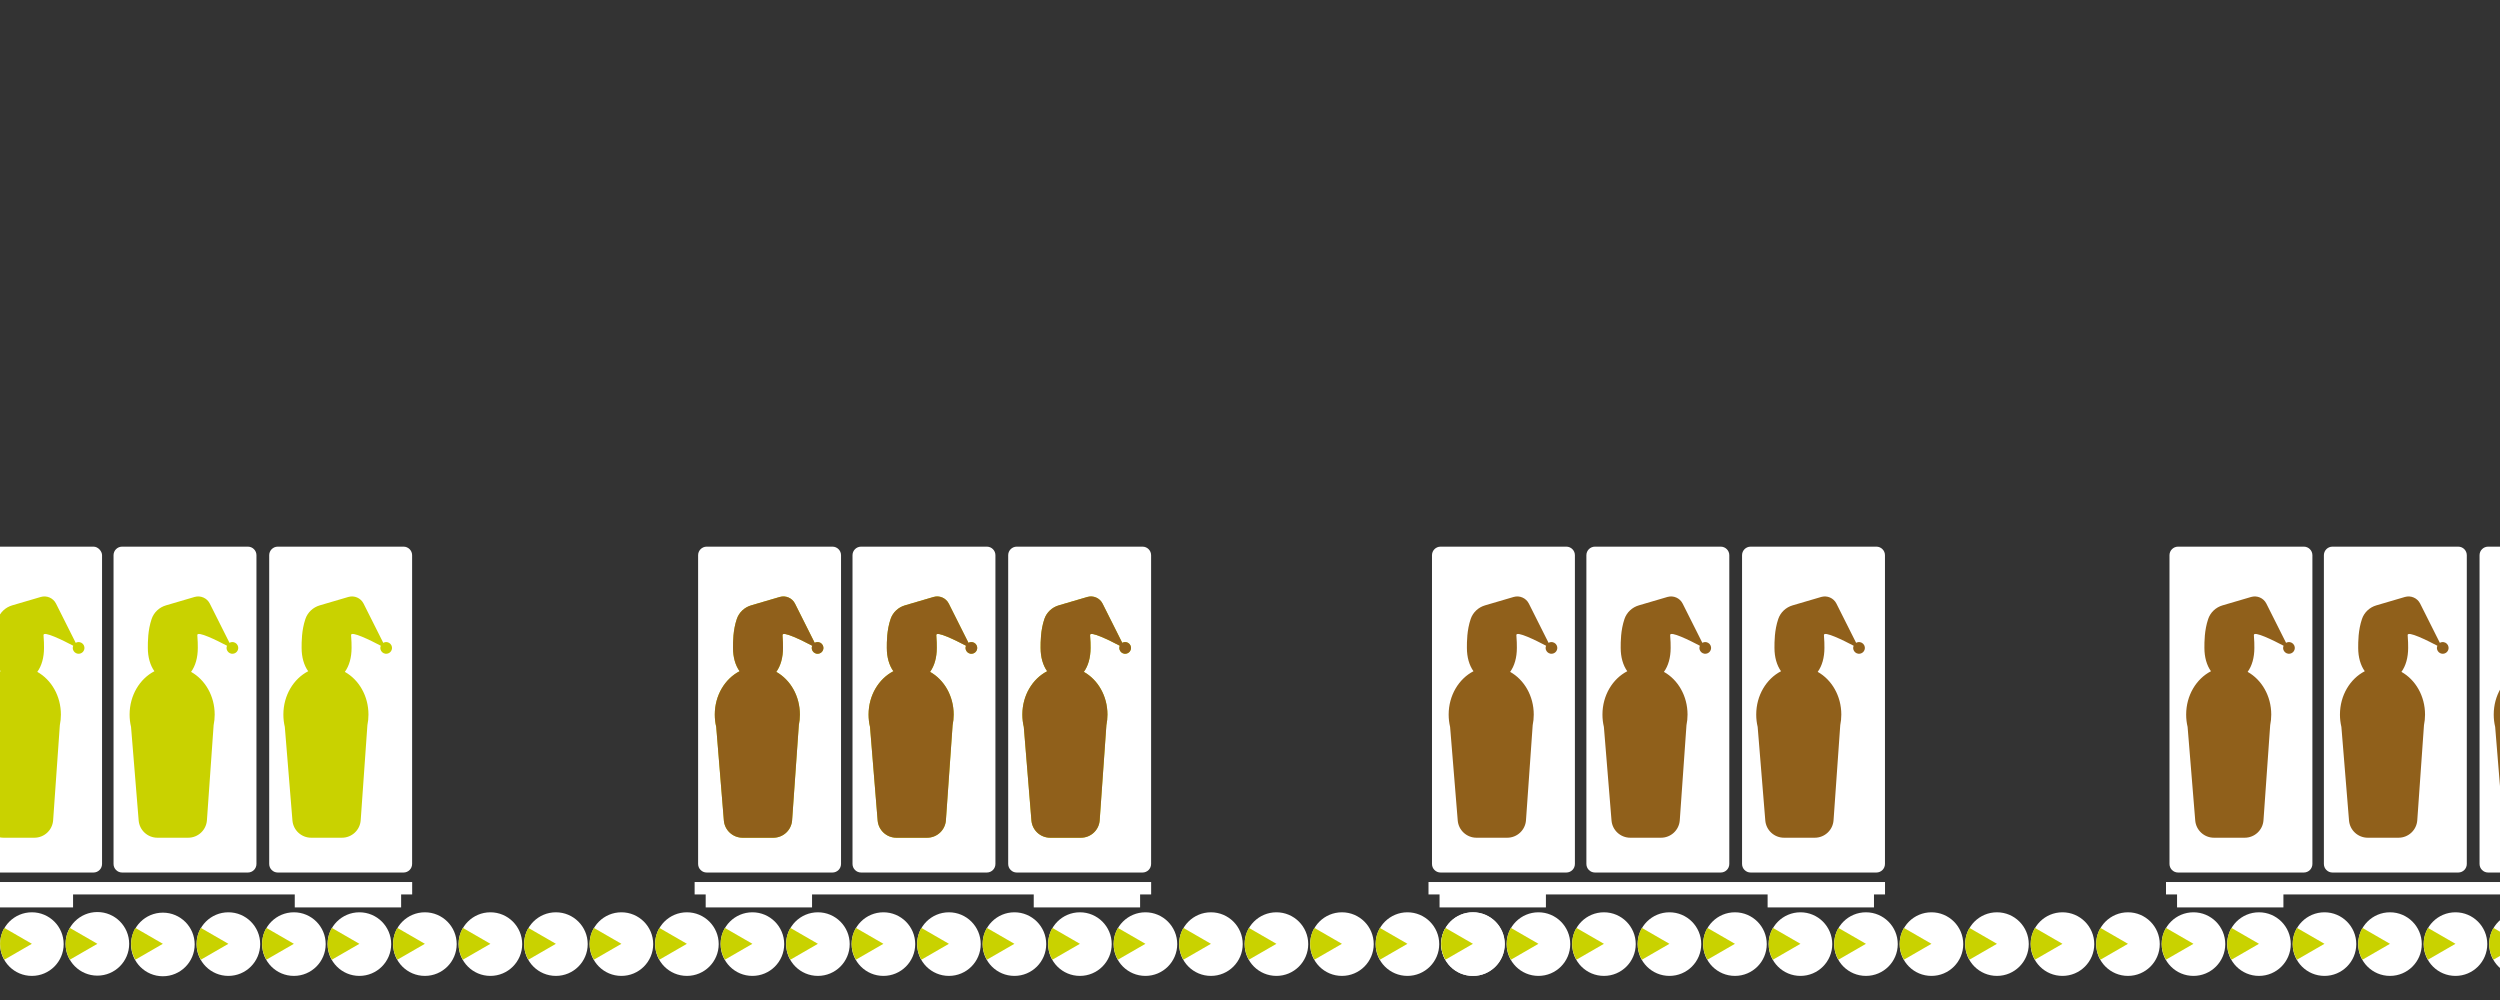<?xml version="1.0" encoding="UTF-8"?><svg xmlns="http://www.w3.org/2000/svg" viewBox="0 0 2000 800"><rect x="0" y="0" width="2000" height="800" fill="#333333" stroke="none"/><defs><style>.cls-1{fill:#90601b;}.cls-2{fill:#fff;}.cls-3{fill:#c9d200;}</style></defs><g id="Rollenbahn"><circle class="cls-2" cx="25.5" cy="755.28" r="25.44"/><circle class="cls-2" cx="77.9" cy="755.07" r="25.44"/><circle class="cls-2" cx="130.3" cy="755.56" r="25.44"/><circle class="cls-2" cx="182.7" cy="755.28" r="25.44"/><circle class="cls-2" cx="235.11" cy="755.28" r="25.44"/><circle class="cls-2" cx="287.51" cy="755.28" r="25.44"/><circle class="cls-2" cx="339.91" cy="755.28" r="25.44"/><circle class="cls-2" cx="392.31" cy="755.28" r="25.44"/><circle class="cls-2" cx="444.72" cy="755.28" r="25.44"/><circle class="cls-2" cx="497.12" cy="755.28" r="25.44"/><circle class="cls-2" cx="549.52" cy="755.28" r="25.44"/><circle class="cls-2" cx="654.32" cy="755.28" r="25.44"/><circle class="cls-2" cx="706.73" cy="755.28" r="25.44"/><circle class="cls-2" cx="759.13" cy="755.28" r="25.44"/><circle class="cls-2" cx="811.53" cy="755.28" r="25.44"/><circle class="cls-2" cx="863.93" cy="755.28" r="25.44"/><circle class="cls-2" cx="916.34" cy="755.28" r="25.44"/><circle class="cls-2" cx="968.74" cy="755.28" r="25.44"/><circle class="cls-2" cx="1021.14" cy="755.28" r="25.44"/><circle class="cls-2" cx="1073.54" cy="755.28" r="25.44"/><circle class="cls-2" cx="1125.94" cy="755.28" r="25.44"/><circle class="cls-2" cx="1178.35" cy="755.28" r="25.44"/><circle class="cls-2" cx="601.92" cy="755.28" r="25.44"/><circle class="cls-2" cx="1178.35" cy="755.28" r="25.44"/><circle class="cls-2" cx="1230.75" cy="755.28" r="25.44"/><circle class="cls-2" cx="1283.15" cy="755.28" r="25.44"/><circle class="cls-2" cx="1335.55" cy="755.28" r="25.44"/><circle class="cls-2" cx="1387.96" cy="755.28" r="25.44"/><circle class="cls-2" cx="1440.36" cy="755.28" r="25.44"/><circle class="cls-2" cx="1492.76" cy="755.28" r="25.44"/><circle class="cls-2" cx="1545.16" cy="755.28" r="25.44"/><circle class="cls-2" cx="1597.57" cy="755.28" r="25.44"/><circle class="cls-2" cx="1649.97" cy="755.28" r="25.44"/><circle class="cls-2" cx="1702.37" cy="755.28" r="25.44"/><circle class="cls-2" cx="1754.77" cy="755.28" r="25.44"/><circle class="cls-2" cx="1807.17" cy="755.28" r="25.44"/><circle class="cls-2" cx="1859.58" cy="755.28" r="25.44"/><circle class="cls-2" cx="1911.98" cy="755.28" r="25.44"/><circle class="cls-2" cx="1964.38" cy="755.28" r="25.44"/><circle class="cls-2" cx="2016.78" cy="755.28" r="25.44"/></g><g id="Ebene_20"><path class="cls-2" d="M565.34,437.32h100.63c3.78,0,6.85,3.07,6.85,6.85v247c0,3.78-3.07,6.85-6.85,6.85h-100.63c-3.78,0-6.85-3.07-6.85-6.85v-247c0-3.78,3.07-6.85,6.85-6.85Z"/><path class="cls-2" d="M688.86,437.32h100.63c3.78,0,6.85,3.07,6.85,6.85v247c0,3.78-3.07,6.85-6.85,6.85h-100.63c-3.78,0-6.85-3.07-6.85-6.85v-247c0-3.78,3.07-6.85,6.85-6.85Z"/><path class="cls-2" d="M813.4,437.32h100.63c3.78,0,6.85,3.07,6.85,6.85v247c0,3.78-3.07,6.85-6.85,6.85h-100.63c-3.78,0-6.85-3.07-6.85-6.85v-247c0-3.78,3.07-6.85,6.85-6.85Z"/><rect class="cls-2" x="555.7" y="705.62" width="365.22" height="9.93"/><rect class="cls-2" x="564.55" y="710.09" width="85.09" height="15.84"/><rect class="cls-2" x="826.99" y="710.09" width="85.09" height="15.84"/><path class="cls-3" d="M654.95,513.74c-1.17-.22-2.28.01-3.2.53-3.42-6.81-10.03-19.99-15.77-31.41-2.25-4.47-7.38-6.7-12.18-5.29-6.8,2-16.34,4.8-22.87,6.72-5.35,1.57-9.68,5.59-11.47,10.87-3.09,9.11-3.04,18.39-3.04,23.17,0,7.44,1.88,13.95,5.26,18.66-11.71,6.03-19.85,19.29-19.85,34.69,0,3.41.4,6.71,1.15,9.86l6.1,74.83c.64,7.8,7.16,13.81,14.99,13.81h24.62c7.89,0,14.45-6.11,15-13.98l5.36-76.07c.55-2.72.85-5.55.85-8.45,0-14.98-7.7-27.93-18.89-34.18,3.49-4.75,5.38-11.46,5.38-19.17,0-2.45-.02-6.03-.39-10.2-.33-3.74,15.78,4.27,23.74,8.44-.36.88-.46,1.89-.2,2.95.45,1.78,1.98,3.16,3.79,3.44,3.16.48,5.84-2.2,5.36-5.36-.29-1.92-1.83-3.51-3.74-3.87Z"/><path class="cls-3" d="M777.98,513.74c-1.17-.22-2.28.01-3.2.53-3.42-6.81-10.03-19.99-15.77-31.41-2.25-4.47-7.38-6.7-12.18-5.29-6.8,2-16.34,4.8-22.87,6.72-5.35,1.57-9.68,5.59-11.47,10.87-3.09,9.11-3.04,18.39-3.04,23.17,0,7.44,1.88,13.95,5.26,18.66-11.71,6.03-19.85,19.29-19.85,34.69,0,3.41.4,6.71,1.15,9.86l6.1,74.83c.64,7.8,7.16,13.81,14.99,13.81h24.62c7.89,0,14.45-6.11,15-13.98l5.36-76.07c.55-2.72.85-5.55.85-8.45,0-14.98-7.7-27.93-18.89-34.18,3.49-4.75,5.38-11.46,5.38-19.17,0-2.45-.02-6.03-.39-10.2-.33-3.74,15.78,4.27,23.74,8.44-.36.88-.46,1.89-.2,2.95.45,1.78,1.98,3.16,3.79,3.44,3.16.48,5.84-2.2,5.36-5.36-.29-1.92-1.83-3.51-3.74-3.87Z"/><path class="cls-3" d="M901.01,513.74c-1.17-.22-2.28.01-3.2.53-3.42-6.81-10.03-19.99-15.77-31.41-2.25-4.47-7.38-6.7-12.18-5.29-6.8,2-16.34,4.8-22.87,6.72-5.35,1.57-9.68,5.59-11.47,10.87-3.09,9.11-3.04,18.39-3.04,23.17,0,7.44,1.88,13.95,5.26,18.66-11.71,6.03-19.85,19.29-19.85,34.69,0,3.41.4,6.71,1.15,9.86l6.1,74.83c.64,7.8,7.16,13.81,14.99,13.81h24.62c7.89,0,14.45-6.11,15-13.98l5.36-76.07c.55-2.72.85-5.55.85-8.45,0-14.98-7.7-27.93-18.89-34.18,3.49-4.75,5.38-11.46,5.38-19.17,0-2.45-.02-6.03-.39-10.2-.33-3.74,15.78,4.27,23.74,8.44-.36.88-.46,1.89-.2,2.95.45,1.78,1.98,3.16,3.79,3.44,3.16.48,5.84-2.2,5.36-5.36-.29-1.92-1.83-3.51-3.74-3.87Z"/><rect class="cls-2" x="-32.69" y="437.32" width="114.33" height="260.7" rx="6.85" ry="6.85"/><path class="cls-2" d="M97.68,437.32h100.63c3.78,0,6.85,3.07,6.85,6.85v247c0,3.78-3.07,6.85-6.85,6.85h-100.63c-3.78,0-6.85-3.07-6.85-6.85v-247c0-3.78,3.07-6.85,6.85-6.85Z"/><path class="cls-2" d="M222.21,437.32h100.63c3.78,0,6.85,3.07,6.85,6.85v247c0,3.78-3.07,6.85-6.85,6.85h-100.63c-3.78,0-6.85-3.07-6.85-6.85v-247c0-3.78,3.07-6.85,6.85-6.85Z"/><rect class="cls-2" x="-35.48" y="705.62" width="365.22" height="9.93"/><rect class="cls-2" x="-26.64" y="710.09" width="85.09" height="15.84"/><rect class="cls-2" x="235.81" y="710.09" width="85.09" height="15.84"/><path class="cls-3" d="M63.77,513.74c-1.17-.22-2.28.01-3.2.53-3.42-6.81-10.03-19.99-15.77-31.41-2.25-4.47-7.38-6.7-12.18-5.29-6.8,2-16.34,4.8-22.87,6.72-5.35,1.57-9.68,5.59-11.47,10.87-3.09,9.11-3.04,18.39-3.04,23.17,0,7.44,1.88,13.95,5.26,18.66-11.71,6.03-19.85,19.29-19.85,34.69,0,3.41.4,6.71,1.15,9.86l6.1,74.83c.64,7.8,7.16,13.81,14.99,13.81h24.62c7.89,0,14.45-6.11,15-13.98l5.36-76.07c.55-2.72.85-5.55.85-8.45,0-14.98-7.7-27.93-18.89-34.18,3.49-4.75,5.38-11.46,5.38-19.17,0-2.45-.02-6.03-.39-10.2-.33-3.74,15.78,4.27,23.74,8.44-.36.88-.46,1.89-.2,2.95.45,1.78,1.98,3.16,3.79,3.44,3.16.48,5.84-2.2,5.36-5.36-.29-1.92-1.83-3.51-3.74-3.87Z"/><path class="cls-3" d="M186.8,513.74c-1.17-.22-2.28.01-3.2.53-3.42-6.81-10.03-19.99-15.77-31.41-2.25-4.47-7.38-6.7-12.18-5.29-6.8,2-16.34,4.8-22.87,6.72-5.35,1.57-9.68,5.59-11.47,10.87-3.09,9.11-3.04,18.39-3.04,23.17,0,7.44,1.88,13.95,5.26,18.66-11.71,6.03-19.85,19.29-19.85,34.69,0,3.41.4,6.71,1.15,9.86l6.1,74.83c.64,7.8,7.16,13.81,14.99,13.81h24.62c7.89,0,14.45-6.11,15-13.98l5.36-76.07c.55-2.72.85-5.55.85-8.45,0-14.98-7.7-27.93-18.89-34.18,3.49-4.75,5.38-11.46,5.38-19.17,0-2.45-.02-6.03-.39-10.2-.33-3.74,15.78,4.27,23.74,8.44-.36.88-.46,1.89-.2,2.95.45,1.78,1.98,3.16,3.79,3.44,3.16.48,5.84-2.2,5.36-5.36-.29-1.92-1.83-3.51-3.74-3.87Z"/><path class="cls-3" d="M309.82,513.74c-1.17-.22-2.28.01-3.2.53-3.42-6.81-10.03-19.99-15.77-31.41-2.25-4.47-7.38-6.7-12.18-5.29-6.8,2-16.34,4.8-22.87,6.72-5.35,1.57-9.68,5.59-11.47,10.87-3.09,9.11-3.04,18.39-3.04,23.17,0,7.44,1.88,13.95,5.26,18.66-11.71,6.03-19.85,19.29-19.85,34.69,0,3.41.4,6.71,1.15,9.86l6.1,74.83c.64,7.8,7.16,13.81,14.99,13.81h24.62c7.89,0,14.45-6.11,15-13.98l5.36-76.07c.55-2.72.85-5.55.85-8.45,0-14.98-7.7-27.93-18.89-34.18,3.49-4.75,5.38-11.46,5.38-19.17,0-2.45-.02-6.03-.39-10.2-.33-3.74,15.78,4.27,23.74,8.44-.36.88-.46,1.89-.2,2.95.45,1.78,1.98,3.16,3.79,3.44,3.16.48,5.84-2.2,5.36-5.36-.29-1.92-1.83-3.51-3.74-3.87Z"/><path class="cls-2" d="M1152.44,437.32h100.63c3.78,0,6.85,3.07,6.85,6.85v247c0,3.78-3.07,6.85-6.85,6.85h-100.63c-3.78,0-6.85-3.07-6.85-6.85v-247c0-3.78,3.07-6.85,6.85-6.85Z"/><path class="cls-2" d="M1275.96,437.32h100.63c3.78,0,6.85,3.07,6.85,6.85v247c0,3.78-3.07,6.85-6.85,6.85h-100.63c-3.78,0-6.85-3.07-6.85-6.85v-247c0-3.78,3.07-6.85,6.85-6.85Z"/><path class="cls-2" d="M1400.49,437.32h100.63c3.78,0,6.85,3.07,6.85,6.85v247c0,3.78-3.07,6.85-6.85,6.85h-100.63c-3.78,0-6.85-3.07-6.85-6.85v-247c0-3.78,3.07-6.85,6.85-6.85Z"/><rect class="cls-2" x="1142.8" y="705.62" width="365.22" height="9.93"/><rect class="cls-2" x="1151.64" y="710.09" width="85.09" height="15.84"/><rect class="cls-2" x="1414.09" y="710.09" width="85.09" height="15.84"/><path class="cls-1" d="M1242.05,513.74c-1.17-.22-2.28.01-3.2.53-3.42-6.81-10.03-19.99-15.77-31.41-2.25-4.47-7.38-6.7-12.18-5.29-6.8,2-16.34,4.8-22.87,6.72-5.35,1.57-9.68,5.59-11.47,10.87-3.09,9.11-3.04,18.39-3.04,23.17,0,7.44,1.88,13.95,5.26,18.66-11.71,6.03-19.85,19.29-19.85,34.69,0,3.41.4,6.71,1.15,9.86l6.1,74.83c.64,7.8,7.16,13.81,14.99,13.81h24.62c7.89,0,14.45-6.11,15-13.98l5.36-76.07c.55-2.72.85-5.55.85-8.45,0-14.98-7.7-27.93-18.89-34.18,3.49-4.75,5.38-11.46,5.38-19.17,0-2.45-.02-6.03-.39-10.2-.33-3.74,15.78,4.27,23.74,8.44-.36.88-.46,1.89-.2,2.95.45,1.78,1.98,3.16,3.79,3.44,3.16.48,5.84-2.2,5.36-5.36-.29-1.92-1.83-3.51-3.74-3.87Z"/><path class="cls-1" d="M1365.08,513.74c-1.17-.22-2.28.01-3.2.53-3.42-6.81-10.03-19.99-15.77-31.41-2.25-4.47-7.38-6.7-12.18-5.29-6.8,2-16.34,4.8-22.87,6.72-5.35,1.57-9.68,5.59-11.47,10.87-3.09,9.11-3.04,18.39-3.04,23.17,0,7.44,1.88,13.95,5.26,18.66-11.71,6.03-19.85,19.29-19.85,34.69,0,3.41.4,6.71,1.15,9.86l6.1,74.83c.64,7.8,7.16,13.81,14.99,13.81h24.62c7.89,0,14.45-6.11,15-13.98l5.36-76.07c.55-2.72.85-5.55.85-8.45,0-14.98-7.7-27.93-18.89-34.18,3.49-4.75,5.38-11.46,5.38-19.17,0-2.45-.02-6.03-.39-10.2-.33-3.74,15.78,4.27,23.74,8.44-.36.88-.46,1.89-.2,2.95.45,1.78,1.98,3.16,3.79,3.44,3.16.48,5.84-2.2,5.36-5.36-.29-1.92-1.83-3.51-3.74-3.87Z"/><path class="cls-1" d="M1488.1,513.74c-1.17-.22-2.28.01-3.2.53-3.42-6.81-10.03-19.99-15.77-31.41-2.25-4.47-7.38-6.7-12.18-5.29-6.8,2-16.34,4.8-22.87,6.72-5.35,1.57-9.68,5.59-11.47,10.87-3.09,9.11-3.04,18.39-3.04,23.17,0,7.44,1.88,13.95,5.26,18.66-11.71,6.03-19.85,19.29-19.85,34.69,0,3.41.4,6.71,1.15,9.86l6.1,74.83c.64,7.8,7.16,13.81,14.99,13.81h24.62c7.89,0,14.45-6.11,15-13.98l5.36-76.07c.55-2.72.85-5.55.85-8.45,0-14.98-7.7-27.93-18.89-34.18,3.49-4.75,5.38-11.46,5.38-19.17,0-2.45-.02-6.03-.39-10.2-.33-3.74,15.78,4.27,23.74,8.44-.36.88-.46,1.89-.2,2.95.45,1.78,1.98,3.16,3.79,3.44,3.16.48,5.84-2.2,5.36-5.36-.29-1.92-1.83-3.51-3.74-3.87Z"/><path class="cls-2" d="M1742.44,437.32h100.63c3.78,0,6.85,3.07,6.85,6.85v247c0,3.78-3.07,6.85-6.85,6.85h-100.63c-3.78,0-6.85-3.07-6.85-6.85v-247c0-3.78,3.07-6.85,6.85-6.85Z"/><path class="cls-2" d="M1865.96,437.32h100.63c3.78,0,6.85,3.07,6.85,6.85v247c0,3.78-3.07,6.85-6.85,6.85h-100.63c-3.78,0-6.85-3.07-6.85-6.85v-247c0-3.78,3.07-6.85,6.85-6.85Z"/><path class="cls-2" d="M1990.49,437.32h100.63c3.78,0,6.85,3.07,6.85,6.85v247c0,3.78-3.07,6.85-6.85,6.85h-100.63c-3.78,0-6.85-3.07-6.85-6.85v-247c0-3.78,3.07-6.85,6.85-6.85Z"/><rect class="cls-2" x="1732.8" y="705.62" width="365.22" height="9.93"/><rect class="cls-2" x="1741.64" y="710.09" width="85.09" height="15.84"/><path class="cls-1" d="M1832.05,513.74c-1.17-.22-2.28.01-3.2.53-3.42-6.81-10.03-19.99-15.77-31.41-2.25-4.47-7.38-6.7-12.18-5.29-6.8,2-16.34,4.8-22.87,6.72-5.35,1.57-9.68,5.59-11.47,10.87-3.09,9.11-3.04,18.39-3.04,23.17,0,7.44,1.88,13.95,5.26,18.66-11.71,6.03-19.85,19.29-19.85,34.69,0,3.41.4,6.71,1.15,9.86l6.1,74.83c.64,7.8,7.16,13.81,14.99,13.81h24.62c7.89,0,14.45-6.11,15-13.98l5.36-76.07c.55-2.72.85-5.55.85-8.45,0-14.98-7.7-27.93-18.89-34.18,3.49-4.75,5.38-11.46,5.38-19.17,0-2.45-.02-6.03-.39-10.2-.33-3.74,15.78,4.27,23.74,8.44-.36.88-.46,1.89-.2,2.95.45,1.78,1.98,3.16,3.79,3.44,3.16.48,5.84-2.2,5.36-5.36-.29-1.92-1.83-3.51-3.74-3.87Z"/><path class="cls-1" d="M1955.08,513.74c-1.17-.22-2.28.01-3.2.53-3.42-6.81-10.03-19.99-15.77-31.41-2.25-4.47-7.38-6.7-12.18-5.29-6.8,2-16.34,4.8-22.87,6.72-5.35,1.57-9.68,5.59-11.47,10.87-3.09,9.11-3.04,18.39-3.04,23.17,0,7.44,1.88,13.95,5.26,18.66-11.71,6.03-19.85,19.29-19.85,34.69,0,3.41.4,6.71,1.15,9.86l6.1,74.83c.64,7.8,7.16,13.81,14.99,13.81h24.62c7.89,0,14.45-6.11,15-13.98l5.36-76.07c.55-2.72.85-5.55.85-8.45,0-14.98-7.7-27.93-18.89-34.18,3.49-4.75,5.38-11.46,5.38-19.17,0-2.45-.02-6.03-.39-10.2-.33-3.74,15.78,4.27,23.74,8.44-.36.88-.46,1.89-.2,2.95.45,1.78,1.98,3.16,3.79,3.44,3.16.48,5.84-2.2,5.36-5.36-.29-1.92-1.83-3.51-3.74-3.87Z"/><path class="cls-1" d="M2078.1,513.74c-1.17-.22-2.28.01-3.2.53-3.42-6.81-10.03-19.99-15.77-31.41-2.25-4.47-7.38-6.7-12.18-5.29-6.8,2-16.34,4.8-22.87,6.72-5.35,1.57-9.68,5.59-11.47,10.87-3.09,9.11-3.04,18.39-3.04,23.17,0,7.44,1.88,13.95,5.26,18.66-11.71,6.03-19.85,19.29-19.85,34.69,0,3.41.4,6.71,1.15,9.86l6.1,74.83c.64,7.8,7.16,13.81,14.99,13.81h24.62c7.89,0,14.45-6.11,15-13.98l5.36-76.07c.55-2.72.85-5.55.85-8.45,0-14.98-7.7-27.93-18.89-34.18,3.49-4.75,5.38-11.46,5.38-19.17,0-2.45-.02-6.03-.39-10.2-.33-3.74,15.78,4.27,23.74,8.44-.36.88-.46,1.89-.2,2.95.45,1.78,1.98,3.16,3.79,3.44,3.16.48,5.84-2.2,5.36-5.36-.29-1.92-1.83-3.51-3.74-3.87Z"/></g><g id="Ebene_21"><path class="cls-1" d="M654.95,513.74c-1.17-.22-2.28.01-3.2.53-3.42-6.81-10.03-19.99-15.77-31.41-2.25-4.47-7.38-6.7-12.18-5.29-6.8,2-16.34,4.8-22.87,6.72-5.35,1.57-9.68,5.59-11.47,10.87-3.09,9.11-3.04,18.39-3.04,23.17,0,7.44,1.88,13.95,5.26,18.66-11.71,6.03-19.85,19.29-19.85,34.69,0,3.41.4,6.71,1.15,9.86l6.1,74.83c.64,7.8,7.16,13.81,14.99,13.81h24.62c7.89,0,14.45-6.11,15-13.98l5.36-76.07c.55-2.72.85-5.55.85-8.45,0-14.98-7.7-27.93-18.89-34.18,3.49-4.75,5.38-11.46,5.38-19.17,0-2.45-.02-6.03-.39-10.2-.33-3.74,15.78,4.27,23.74,8.44-.36.88-.46,1.89-.2,2.95.45,1.78,1.98,3.16,3.79,3.44,3.16.48,5.84-2.2,5.36-5.36-.29-1.92-1.83-3.51-3.74-3.87Z"/><path class="cls-1" d="M777.98,513.74c-1.17-.22-2.28.01-3.2.53-3.42-6.81-10.03-19.99-15.77-31.41-2.25-4.47-7.38-6.7-12.18-5.29-6.8,2-16.34,4.8-22.87,6.72-5.35,1.57-9.68,5.59-11.47,10.87-3.09,9.11-3.04,18.39-3.04,23.17,0,7.44,1.88,13.95,5.26,18.66-11.71,6.03-19.85,19.29-19.85,34.69,0,3.41.4,6.71,1.15,9.86l6.1,74.83c.64,7.8,7.16,13.81,14.99,13.81h24.62c7.89,0,14.45-6.11,15-13.98l5.36-76.07c.55-2.72.85-5.55.85-8.45,0-14.98-7.7-27.93-18.89-34.18,3.49-4.75,5.38-11.46,5.38-19.17,0-2.45-.02-6.03-.39-10.2-.33-3.74,15.78,4.27,23.74,8.44-.36.88-.46,1.89-.2,2.95.45,1.78,1.98,3.16,3.79,3.44,3.16.48,5.84-2.2,5.36-5.36-.29-1.92-1.83-3.51-3.74-3.87Z"/><path class="cls-1" d="M901.01,513.74c-1.17-.22-2.28.01-3.2.53-3.42-6.81-10.03-19.99-15.77-31.41-2.25-4.47-7.38-6.7-12.18-5.29-6.8,2-16.34,4.8-22.87,6.72-5.35,1.57-9.68,5.59-11.47,10.87-3.09,9.11-3.04,18.39-3.04,23.17,0,7.44,1.88,13.95,5.26,18.66-11.71,6.03-19.85,19.29-19.85,34.69,0,3.41.4,6.71,1.15,9.86l6.1,74.83c.64,7.8,7.16,13.81,14.99,13.81h24.62c7.89,0,14.45-6.11,15-13.98l5.36-76.07c.55-2.72.85-5.55.85-8.45,0-14.98-7.7-27.93-18.89-34.18,3.49-4.75,5.38-11.46,5.38-19.17,0-2.45-.02-6.03-.39-10.2-.33-3.74,15.78,4.27,23.74,8.44-.36.88-.46,1.89-.2,2.95.45,1.78,1.98,3.16,3.79,3.44,3.16.48,5.84-2.2,5.36-5.36-.29-1.92-1.83-3.51-3.74-3.87Z"/></g><g id="_5_6"><path class="cls-3" d="M3.45,767.74c-2.16-3.74-3.39-8.07-3.39-12.7s1.25-9,3.42-12.75l-.02.03,21.97,12.68.06.05-22.03,12.72v-.03Z"/><path class="cls-3" d="M55.85,767.74c-2.16-3.74-3.39-8.07-3.39-12.7,0-4.65,1.25-9,3.42-12.75l-.02.03,21.97,12.68.06.05-22.03,12.72v-.03Z"/><path class="cls-3" d="M108.25,767.74c-2.16-3.74-3.39-8.07-3.39-12.7s1.25-9,3.42-12.75l-.02.03,21.97,12.68.06.05-22.03,12.72v-.03Z"/><path class="cls-3" d="M160.65,767.74c-2.16-3.74-3.39-8.07-3.39-12.7s1.25-9,3.42-12.75l-.02.03,21.97,12.68.06.05-22.03,12.72v-.03Z"/><path class="cls-3" d="M213.06,767.74c-2.16-3.74-3.39-8.07-3.39-12.7s1.25-9,3.42-12.75l-.02.03,21.97,12.68.06.05-22.03,12.72v-.03Z"/><path class="cls-3" d="M265.46,767.74c-2.16-3.74-3.39-8.07-3.39-12.7s1.25-9,3.42-12.75l-.02.03,21.97,12.68.06.05-22.03,12.72v-.03Z"/><path class="cls-3" d="M317.86,767.74c-2.16-3.74-3.39-8.07-3.39-12.7s1.25-9,3.42-12.75l-.02.03,21.97,12.68.06.05-22.03,12.72v-.03Z"/><path class="cls-3" d="M370.26,767.74c-2.16-3.74-3.39-8.07-3.39-12.7s1.25-9,3.42-12.75l-.02.03,21.97,12.68.06.05-22.03,12.72v-.03Z"/><path class="cls-3" d="M422.67,767.74c-2.16-3.74-3.39-8.07-3.39-12.7,0-4.65,1.25-9,3.42-12.75l-.02.03,21.97,12.68.06.05-22.03,12.72v-.03Z"/><path class="cls-3" d="M475.07,767.74c-2.16-3.74-3.39-8.07-3.39-12.7s1.25-9,3.42-12.75l-.02.03,21.97,12.68.06.05-22.03,12.72v-.03Z"/><path class="cls-3" d="M527.47,767.74c-2.16-3.74-3.39-8.07-3.39-12.7s1.25-9,3.42-12.75l-.02.03,21.97,12.68.06.05-22.03,12.72v-.03Z"/><path class="cls-3" d="M579.87,767.74c-2.16-3.74-3.39-8.07-3.39-12.7,0-4.65,1.25-9,3.42-12.75l-.02.03,21.97,12.68.06.05-22.03,12.72v-.03Z"/><path class="cls-3" d="M632.27,767.74c-2.16-3.74-3.39-8.07-3.39-12.7s1.25-9,3.42-12.75l-.02.03,21.97,12.68.06.05-22.03,12.72v-.03Z"/><path class="cls-3" d="M684.68,767.74c-2.16-3.74-3.39-8.07-3.39-12.7s1.25-9,3.42-12.75l-.02.03,21.97,12.68.06.05-22.03,12.72v-.03Z"/><path class="cls-3" d="M737.08,767.74c-2.16-3.74-3.39-8.07-3.39-12.7s1.25-9,3.42-12.75l-.02.03,21.97,12.68.06.05-22.03,12.72v-.03Z"/><path class="cls-3" d="M789.48,767.74c-2.16-3.74-3.39-8.07-3.39-12.7s1.25-9,3.42-12.75l-.02.03,21.97,12.68.06.05-22.03,12.72v-.03Z"/><path class="cls-3" d="M841.88,767.74c-2.16-3.74-3.39-8.07-3.39-12.7s1.25-9,3.42-12.75l-.02.03,21.97,12.68.06.05-22.03,12.72v-.03Z"/><path class="cls-3" d="M894.29,767.74c-2.16-3.74-3.39-8.07-3.39-12.7s1.25-9,3.42-12.75l-.02.03,21.97,12.68.06.05-22.03,12.72v-.03Z"/><path class="cls-3" d="M946.69,767.74c-2.16-3.74-3.39-8.07-3.39-12.7s1.25-9,3.42-12.75l-.02.03,21.97,12.68.06.05-22.03,12.72v-.03Z"/><path class="cls-3" d="M999.09,767.74c-2.16-3.74-3.39-8.07-3.39-12.7,0-4.65,1.25-9,3.42-12.75l-.02.03,21.97,12.68.06.05-22.03,12.72v-.03Z"/><path class="cls-3" d="M1051.49,767.74c-2.16-3.74-3.39-8.07-3.39-12.7,0-4.65,1.25-9,3.42-12.75l-.02.03,21.97,12.68.06.05-22.03,12.72v-.03Z"/><path class="cls-3" d="M1103.9,767.74c-2.16-3.74-3.39-8.07-3.39-12.7,0-4.65,1.25-9,3.42-12.75l-.02.03,21.97,12.68.06.05-22.03,12.72v-.03Z"/><path class="cls-3" d="M1156.3,767.74c-2.16-3.74-3.39-8.07-3.39-12.7,0-4.65,1.25-9,3.42-12.75l-.02.03,21.97,12.68.06.05-22.03,12.72v-.03Z"/><path class="cls-3" d="M1208.7,767.74c-2.16-3.74-3.39-8.07-3.39-12.7,0-4.65,1.25-9,3.42-12.75l-.02.03,21.97,12.68.06.05-22.03,12.72v-.03Z"/><path class="cls-3" d="M1261.1,767.74c-2.16-3.74-3.39-8.07-3.39-12.7,0-4.65,1.25-9,3.42-12.75l-.02.03,21.97,12.68.06.05-22.03,12.72v-.03Z"/><path class="cls-3" d="M1313.5,767.74c-2.16-3.74-3.39-8.07-3.39-12.7,0-4.65,1.25-9,3.42-12.75l-.02.03,21.97,12.68.06.05-22.03,12.72v-.03Z"/><path class="cls-3" d="M1365.91,767.74c-2.16-3.74-3.39-8.07-3.39-12.7s1.25-9,3.42-12.75l-.02.03,21.97,12.68.06.05-22.03,12.72v-.03Z"/><path class="cls-3" d="M1418.31,767.74c-2.16-3.74-3.39-8.07-3.39-12.7,0-4.65,1.25-9,3.42-12.75l-.02.03,21.97,12.68.06.05-22.03,12.72v-.03Z"/><path class="cls-3" d="M1470.71,767.74c-2.16-3.74-3.39-8.07-3.39-12.7,0-4.65,1.25-9,3.42-12.75l-.02.03,21.97,12.68.06.05-22.03,12.72v-.03Z"/><path class="cls-3" d="M1523.11,767.74c-2.16-3.74-3.39-8.07-3.39-12.7,0-4.65,1.25-9,3.42-12.75l-.02.03,21.97,12.68.06.05-22.03,12.72v-.03Z"/><path class="cls-3" d="M1575.52,767.74c-2.16-3.74-3.39-8.07-3.39-12.7,0-4.65,1.25-9,3.42-12.75l-.02.03,21.97,12.68.06.05-22.03,12.72v-.03Z"/><path class="cls-3" d="M1627.92,767.74c-2.16-3.74-3.39-8.07-3.39-12.7,0-4.65,1.25-9,3.42-12.75l-.02.03,21.97,12.68.06.05-22.03,12.72v-.03Z"/><path class="cls-3" d="M1680.32,767.74c-2.16-3.74-3.39-8.07-3.39-12.7,0-4.65,1.25-9,3.42-12.75l-.02.03,21.97,12.68.06.05-22.03,12.72v-.03Z"/><path class="cls-3" d="M1732.72,767.74c-2.16-3.74-3.39-8.07-3.39-12.7,0-4.65,1.25-9,3.42-12.75l-.02.03,21.97,12.68.06.05-22.03,12.72v-.03Z"/><path class="cls-3" d="M1785.13,767.74c-2.16-3.74-3.39-8.07-3.39-12.7,0-4.65,1.25-9,3.42-12.75l-.02.03,21.97,12.68.06.05-22.03,12.72v-.03Z"/><path class="cls-3" d="M1837.53,767.74c-2.16-3.74-3.39-8.07-3.39-12.7,0-4.65,1.25-9,3.42-12.75l-.02.03,21.97,12.68.06.05-22.03,12.72v-.03Z"/><path class="cls-3" d="M1889.93,767.74c-2.16-3.74-3.39-8.07-3.39-12.7,0-4.65,1.25-9,3.42-12.75l-.02.03,21.97,12.68.06.05-22.03,12.72v-.03Z"/><path class="cls-3" d="M1942.33,767.74c-2.16-3.74-3.39-8.07-3.39-12.7,0-4.65,1.25-9,3.42-12.75l-.02.03,21.97,12.68.06.05-22.03,12.72v-.03Z"/><path class="cls-3" d="M1994.73,767.74c-2.16-3.74-3.39-8.07-3.39-12.7,0-4.65,1.25-9,3.42-12.75l-.02.03,21.97,12.68.06.05-22.03,12.72v-.03Z"/></g></svg>